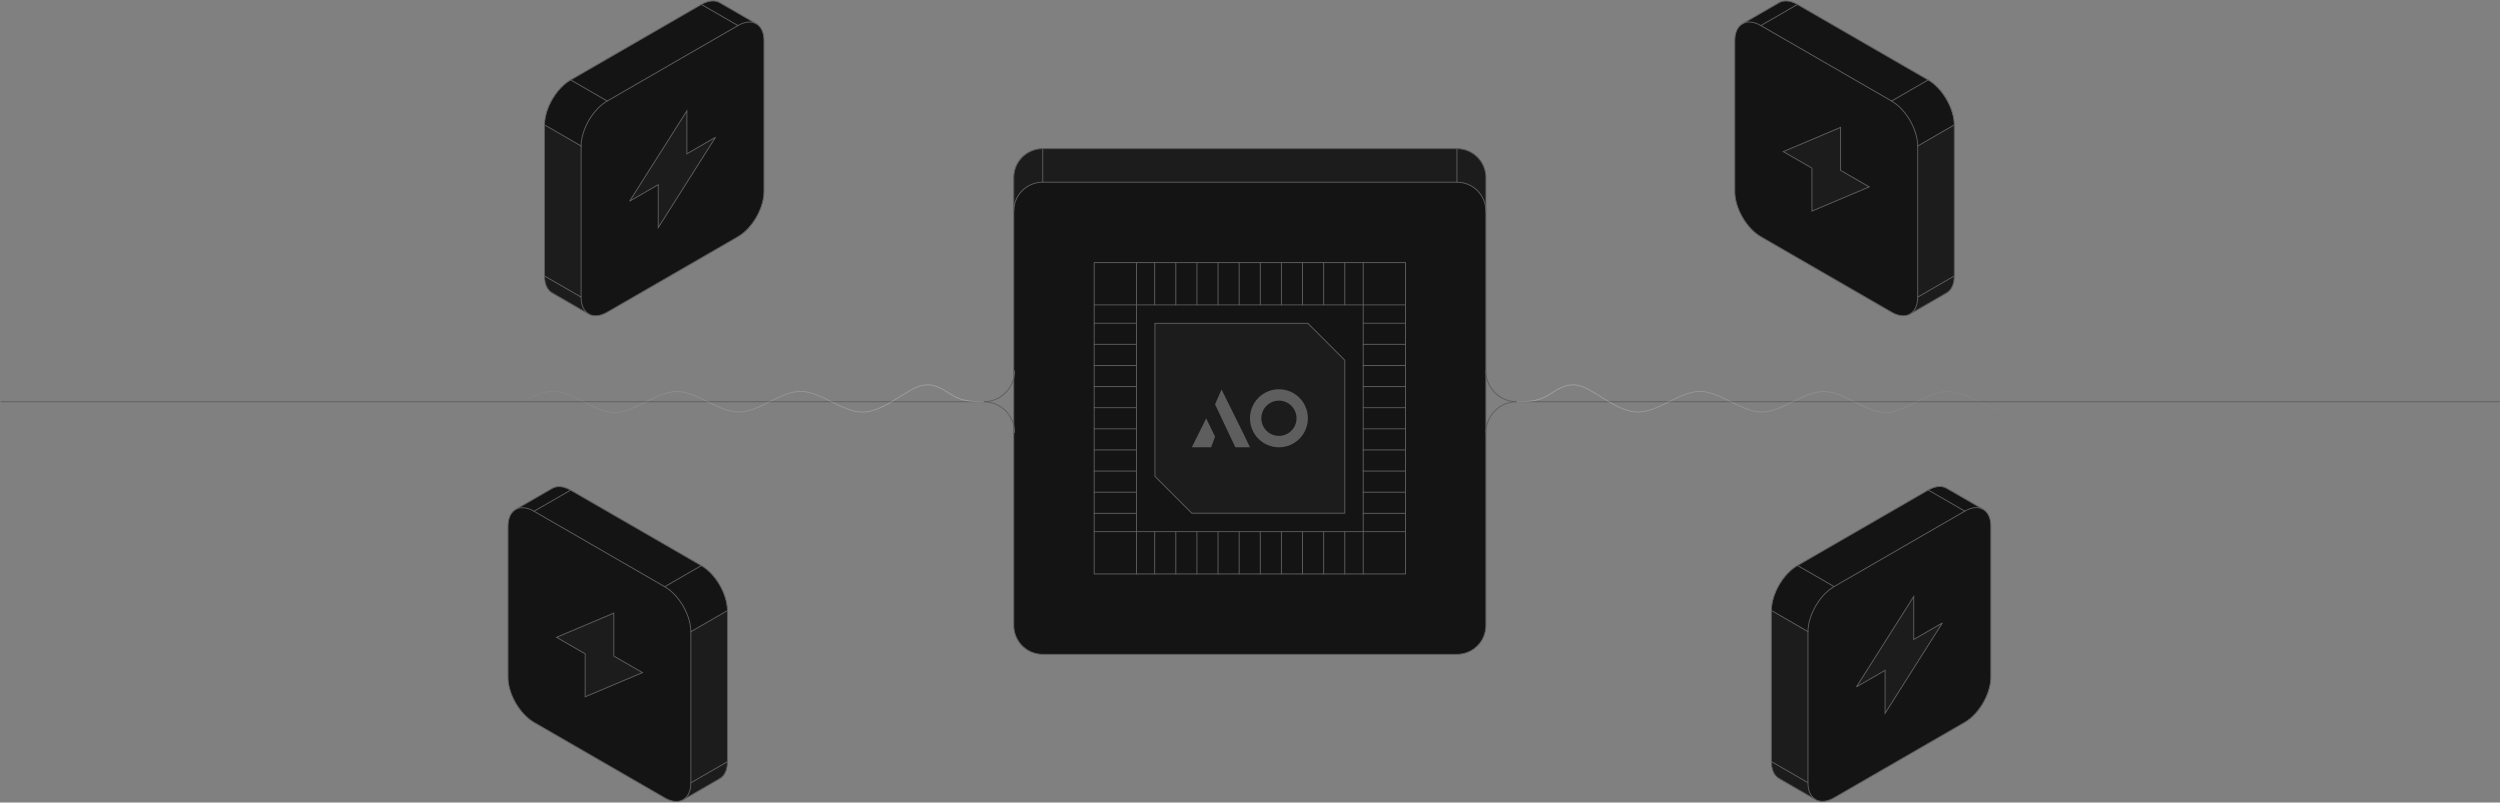 <svg width="2732" height="877" viewBox="0 0 2732 877" fill="none" xmlns="http://www.w3.org/2000/svg">
<rect x="0" y="0" width="2732" height="877" fill="#808080" stroke="none"/>
<path d="M1592.15 162.454C1609.68 162.454 1623.8 176.572 1623.8 194.109V683.405C1623.8 700.941 1609.68 715.059 1592.15 715.059H1139.51C1121.97 715.059 1107.85 700.941 1107.85 683.405V194.109C1107.85 176.572 1121.97 162.454 1139.51 162.454H1592.15Z" fill="#141414"/>
<path d="M1139.5 162.454C1121.97 162.454 1107.85 176.569 1107.85 194.106V230.764C1107.85 213.228 1121.97 199.106 1139.5 199.106H1592.14C1609.68 199.106 1623.8 213.228 1623.8 230.764V194.106C1623.8 176.569 1609.68 162.454 1592.14 162.454H1139.5Z" fill="#1C1C1C"/>
<path d="M1592.15 162.454C1609.68 162.454 1623.8 176.572 1623.8 194.109V683.405C1623.8 700.941 1609.68 715.059 1592.15 715.059H1139.51C1121.97 715.059 1107.85 700.941 1107.85 683.405V194.109C1107.85 176.572 1121.97 162.454 1139.51 162.454" stroke="#5E5E5E" stroke-linecap="round" stroke-linejoin="round"/>
<path d="M1592.15 162.454H1139.51V199.107H1592.15V162.454Z" stroke="#5E5E5E" stroke-linecap="round" stroke-linejoin="round"/>
<path d="M1592.15 199.106C1609.69 199.106 1623.8 213.224 1623.8 230.761M1107.85 230.761C1107.85 213.224 1121.97 199.106 1139.51 199.106" stroke="#5E5E5E" stroke-linecap="round" stroke-linejoin="round"/>
<path d="M1262.1 353.345V520.518L1302.4 560.817H1469.56V393.645L1429.27 353.345H1262.1Z" fill="#1C1C1C"/>
<path d="M1195.72 286.972V627.19H1535.95V286.972H1195.72ZM1241.94 333.194H1489.72V580.968H1241.94V333.194Z" fill="#141414"/>
<path d="M1261.84 286.972V333.198" stroke="#5E5E5E" stroke-linecap="round" stroke-linejoin="round"/>
<path d="M1284.92 286.972V333.198" stroke="#5E5E5E" stroke-linecap="round" stroke-linejoin="round"/>
<path d="M1308 286.972V333.199" stroke="#5E5E5E" stroke-linecap="round" stroke-linejoin="round"/>
<path d="M1331.08 286.972V333.198" stroke="#5E5E5E" stroke-linecap="round" stroke-linejoin="round"/>
<path d="M1354.16 286.972V333.198" stroke="#5E5E5E" stroke-linecap="round" stroke-linejoin="round"/>
<path d="M1377.24 286.972V333.198" stroke="#5E5E5E" stroke-linecap="round" stroke-linejoin="round"/>
<path d="M1400.33 286.972V333.198" stroke="#5E5E5E" stroke-linecap="round" stroke-linejoin="round"/>
<path d="M1423.4 286.972V333.198" stroke="#5E5E5E" stroke-linecap="round" stroke-linejoin="round"/>
<path d="M1446.49 286.972V333.198" stroke="#5E5E5E" stroke-linecap="round" stroke-linejoin="round"/>
<path d="M1469.56 286.972V333.198" stroke="#5E5E5E" stroke-linecap="round" stroke-linejoin="round"/>
<path d="M1261.84 580.967V627.194" stroke="#5E5E5E" stroke-linecap="round" stroke-linejoin="round"/>
<path d="M1284.92 580.967V627.194" stroke="#5E5E5E" stroke-linecap="round" stroke-linejoin="round"/>
<path d="M1308 580.967V627.193" stroke="#5E5E5E" stroke-linecap="round" stroke-linejoin="round"/>
<path d="M1331.08 580.967V627.194" stroke="#5E5E5E" stroke-linecap="round" stroke-linejoin="round"/>
<path d="M1354.16 580.967V627.194" stroke="#5E5E5E" stroke-linecap="round" stroke-linejoin="round"/>
<path d="M1377.24 580.967V627.194" stroke="#5E5E5E" stroke-linecap="round" stroke-linejoin="round"/>
<path d="M1400.33 580.967V627.194" stroke="#5E5E5E" stroke-linecap="round" stroke-linejoin="round"/>
<path d="M1423.4 580.967V627.194" stroke="#5E5E5E" stroke-linecap="round" stroke-linejoin="round"/>
<path d="M1446.49 580.967V627.194" stroke="#5E5E5E" stroke-linecap="round" stroke-linejoin="round"/>
<path d="M1469.56 580.967V627.194" stroke="#5E5E5E" stroke-linecap="round" stroke-linejoin="round"/>
<path d="M1535.95 286.972H1195.72V627.195H1535.95V286.972Z" stroke="#5E5E5E" stroke-linecap="round" stroke-linejoin="round"/>
<path d="M1489.72 333.197H1241.94V580.967H1489.72V333.197Z" stroke="#5E5E5E" stroke-linecap="round" stroke-linejoin="round"/>
<path d="M1429.27 353.345H1262.1V520.518L1302.39 560.817H1469.57V393.645L1429.27 353.345Z" stroke="#5E5E5E" stroke-linecap="round" stroke-linejoin="round"/>
<path d="M1241.95 286.972V333.198H1195.72" stroke="#5E5E5E" stroke-linecap="round" stroke-linejoin="round"/>
<path d="M1489.72 627.194V580.967H1535.94" stroke="#5E5E5E" stroke-linecap="round" stroke-linejoin="round"/>
<path d="M1489.72 286.972V333.198H1535.94" stroke="#5E5E5E" stroke-linecap="round" stroke-linejoin="round"/>
<path d="M1241.95 627.194V580.967H1195.72" stroke="#5E5E5E" stroke-linecap="round" stroke-linejoin="round"/>
<path d="M1535.81 353.22H1489.58" stroke="#5E5E5E" stroke-linecap="round" stroke-linejoin="round"/>
<path d="M1535.81 376.301H1489.58" stroke="#5E5E5E" stroke-linecap="round" stroke-linejoin="round"/>
<path d="M1535.81 399.381H1489.58" stroke="#5E5E5E" stroke-linecap="round" stroke-linejoin="round"/>
<path d="M1535.81 422.461H1489.58" stroke="#5E5E5E" stroke-linecap="round" stroke-linejoin="round"/>
<path d="M1535.81 445.544H1489.58" stroke="#5E5E5E" stroke-linecap="round" stroke-linejoin="round"/>
<path d="M1535.81 468.624H1489.58" stroke="#5E5E5E" stroke-linecap="round" stroke-linejoin="round"/>
<path d="M1535.81 491.707H1489.58" stroke="#5E5E5E" stroke-linecap="round" stroke-linejoin="round"/>
<path d="M1535.81 514.786H1489.58" stroke="#5E5E5E" stroke-linecap="round" stroke-linejoin="round"/>
<path d="M1535.81 537.866H1489.58" stroke="#5E5E5E" stroke-linecap="round" stroke-linejoin="round"/>
<path d="M1535.81 560.946H1489.58" stroke="#5E5E5E" stroke-linecap="round" stroke-linejoin="round"/>
<path d="M1241.82 353.22H1195.59" stroke="#5E5E5E" stroke-linecap="round" stroke-linejoin="round"/>
<path d="M1241.82 376.3H1195.59" stroke="#5E5E5E" stroke-linecap="round" stroke-linejoin="round"/>
<path d="M1241.82 399.381H1195.59" stroke="#5E5E5E" stroke-linecap="round" stroke-linejoin="round"/>
<path d="M1241.82 422.461H1195.59" stroke="#5E5E5E" stroke-linecap="round" stroke-linejoin="round"/>
<path d="M1241.82 445.544H1195.59" stroke="#5E5E5E" stroke-linecap="round" stroke-linejoin="round"/>
<path d="M1241.82 468.625H1195.59" stroke="#5E5E5E" stroke-linecap="round" stroke-linejoin="round"/>
<path d="M1241.82 491.707H1195.59" stroke="#5E5E5E" stroke-linecap="round" stroke-linejoin="round"/>
<path d="M1241.82 514.786H1195.59" stroke="#5E5E5E" stroke-linecap="round" stroke-linejoin="round"/>
<path d="M1241.82 537.866H1195.59" stroke="#5E5E5E" stroke-linecap="round" stroke-linejoin="round"/>
<path d="M1241.82 560.946H1195.59" stroke="#5E5E5E" stroke-linecap="round" stroke-linejoin="round"/>
<path d="M1302.4 488.799H1323.51L1327.81 477.123L1318.12 457.23L1302.4 488.799Z" fill="#5E5E5E"/>
<path d="M1358.39 473.016L1334.91 425.663L1327.81 441.88L1349.99 488.8H1365.97L1358.39 473.016Z" fill="#5E5E5E"/>
<path fill-rule="evenodd" clip-rule="evenodd" d="M1397.62 488.8C1415.09 488.8 1429.26 474.6 1429.26 457.083C1429.26 439.567 1415.09 425.367 1397.62 425.367C1380.14 425.367 1365.97 439.567 1365.97 457.083C1365.97 474.6 1380.14 488.8 1397.62 488.8ZM1397.62 476.351C1408.23 476.351 1416.84 467.724 1416.84 457.083C1416.84 446.442 1408.23 437.816 1397.62 437.816C1387 437.816 1378.39 446.442 1378.39 457.083C1378.39 467.724 1387 476.351 1397.62 476.351Z" fill="#5E5E5E"/>
<path d="M1952.26 1.109C1951.74 1.082 1951.22 1.082 1950.72 1.109C1948.29 1.237 1946.07 1.877 1944.13 3.003L1904.22 26.043C1904.22 26.043 1904.22 26.071 1904.13 26.08L1903.2 26.724C1898.63 29.913 1895.82 35.994 1895.8 44.459V44.551V209.385V209.519C1895.89 227.7 1908.62 249.751 1924.33 258.824L2042.06 326.799L2067.08 341.248C2074.49 345.521 2081.21 346.12 2086.28 343.714L2085.91 344.029L2087.25 343.256C2087.25 343.256 2087.25 343.256 2087.25 343.228L2090.03 341.626L2118.01 325.465L2127.21 320.15C2132.35 317.182 2135.55 310.789 2135.55 301.68V136.55C2135.46 129.85 2133.73 122.634 2130.74 115.738C2125.61 103.979 2116.89 93.09 2107.02 87.389L1964.26 4.969L1964.17 4.923C1959.88 2.462 1955.81 1.216 1952.17 1.083L1952.26 1.109Z" fill="#141414"/>
<path d="M2135.56 136.52L2095.66 159.555V324.679L2135.56 301.649V136.553C2135.56 136.553 2135.56 136.529 2135.56 136.52ZM2095.66 324.679C2095.66 334.819 2091.69 341.59 2085.45 344.037C2085.73 343.927 2086.01 343.844 2086.28 343.717L2085.91 344.032L2087.24 343.26V343.232L2090.02 341.629L2118.01 325.467L2127.21 320.154C2132.35 317.185 2135.55 310.793 2135.55 301.684L2095.66 324.679ZM2067.11 341.165V341.285C2073.01 344.681 2078.47 345.699 2083.01 344.753C2078.46 345.672 2072.97 344.578 2067.06 341.166L2067.11 341.165Z" fill="#1C1C1C"/>
<path d="M1964.32 4.896C1956.42 0.334 1949.27 -0.083 1944.1 2.921" stroke="#5E5E5E" stroke-linecap="round" stroke-linejoin="round"/>
<path d="M2107.07 87.316C2122.77 96.377 2135.5 118.32 2135.62 136.477L2095.65 159.554" stroke="#5E5E5E" stroke-linecap="round" stroke-linejoin="round"/>
<path d="M2127.25 320.09C2132.42 317.105 2135.62 310.712 2135.62 301.604" stroke="#5E5E5E" stroke-linecap="round" stroke-linejoin="round"/>
<path d="M1895.8 44.46C1895.8 26.252 1908.58 18.871 1924.35 27.974" stroke="#5E5E5E" stroke-linecap="round" stroke-linejoin="round"/>
<path d="M1895.8 209.294C1895.8 227.501 1908.58 249.641 1924.35 258.746" stroke="#5E5E5E" stroke-linecap="round" stroke-linejoin="round"/>
<path d="M2095.65 159.844C2095.65 141.637 2082.87 119.496 2067.1 110.392" stroke="#5E5E5E" stroke-linecap="round" stroke-linejoin="round"/>
<path d="M2095.65 324.682C2095.65 342.89 2082.87 350.27 2067.1 341.167" stroke="#5E5E5E" stroke-linecap="round" stroke-linejoin="round"/>
<path d="M2095.65 159.553V324.681L2135.62 301.603V136.475" stroke="#5E5E5E" stroke-linejoin="round"/>
<path d="M2067.1 341.166L1924.32 258.728" stroke="#5E5E5E" stroke-linejoin="round"/>
<path d="M1895.8 209.428V44.327" stroke="#5E5E5E" stroke-linejoin="round"/>
<path d="M1964.24 4.852L1924.27 27.929L2067.1 110.394L2107.08 87.317L1964.24 4.852Z" stroke="#5E5E5E" stroke-linejoin="round"/>
<path d="M1944.09 2.917L1903.67 26.254" stroke="#5E5E5E" stroke-linejoin="round"/>
<path d="M2127.31 320.059L2087.4 343.097" stroke="#5E5E5E" stroke-linecap="round" stroke-linejoin="round"/>
<path d="M2119.12 531.752C2119.65 531.724 2120.16 531.724 2120.67 531.752C2123.1 531.879 2125.32 532.519 2127.26 533.645L2167.16 556.685C2167.16 556.685 2167.16 556.713 2167.26 556.722L2168.19 557.366C2172.76 560.555 2175.57 566.636 2175.59 575.101V575.193V740.027V740.161C2175.5 758.342 2162.77 780.393 2147.06 789.466L2029.33 857.441L2004.3 871.89C1996.9 876.163 1990.18 876.762 1985.11 874.356L1985.48 874.671L1984.14 873.899C1984.14 873.899 1984.14 873.898 1984.14 873.87L1981.36 872.268L1953.37 856.107L1944.17 850.793C1939.03 847.824 1935.83 841.431 1935.83 832.322V667.192C1935.93 660.492 1937.66 653.276 1940.65 646.38C1945.77 634.621 1954.49 623.732 1964.37 618.031L2107.13 535.612L2107.22 535.565C2111.51 533.104 2115.57 531.859 2119.22 531.725L2119.12 531.752Z" fill="#141414"/>
<path d="M1935.84 667.162L1975.74 690.197V855.321L1935.84 832.291V667.195C1935.84 667.195 1935.84 667.171 1935.84 667.162ZM1975.74 855.321C1975.74 865.462 1979.71 872.232 1985.95 874.679C1985.67 874.569 1985.38 874.486 1985.12 874.36L1985.49 874.674L1984.15 873.902V873.874L1981.37 872.272L1953.39 856.11L1944.19 850.796C1939.05 847.827 1935.85 841.435 1935.85 832.326L1975.74 855.321ZM2004.29 871.807V871.927C1998.38 875.323 1992.93 876.342 1988.38 875.395C1992.94 876.314 1998.43 875.22 2004.33 871.808L2004.29 871.807Z" fill="#1C1C1C"/>
<path d="M2107.07 535.538C2114.97 530.977 2122.12 530.559 2127.29 533.563" stroke="#5E5E5E" stroke-linecap="round" stroke-linejoin="round"/>
<path d="M1964.31 617.959C1948.62 627.019 1935.89 648.962 1935.77 667.119L1975.74 690.196" stroke="#5E5E5E" stroke-linecap="round" stroke-linejoin="round"/>
<path d="M1944.14 850.732C1938.97 847.747 1935.77 841.355 1935.77 832.246" stroke="#5E5E5E" stroke-linecap="round" stroke-linejoin="round"/>
<path d="M2175.59 575.103C2175.59 556.895 2162.81 549.514 2147.04 558.617" stroke="#5E5E5E" stroke-linecap="round" stroke-linejoin="round"/>
<path d="M2175.59 739.936C2175.59 758.143 2162.81 780.283 2147.04 789.388" stroke="#5E5E5E" stroke-linecap="round" stroke-linejoin="round"/>
<path d="M1975.73 690.489C1975.73 672.282 1988.52 650.141 2004.29 641.037" stroke="#5E5E5E" stroke-linecap="round" stroke-linejoin="round"/>
<path d="M1975.74 855.324C1975.74 873.532 1988.52 880.912 2004.29 871.809" stroke="#5E5E5E" stroke-linecap="round" stroke-linejoin="round"/>
<path d="M1975.74 690.195V855.323L1935.77 832.246V667.118" stroke="#5E5E5E" stroke-linejoin="round"/>
<path d="M2004.28 871.808L2147.07 789.37" stroke="#5E5E5E" stroke-linejoin="round"/>
<path d="M2175.59 740.07V574.969" stroke="#5E5E5E" stroke-linejoin="round"/>
<path d="M2107.15 535.494L2147.12 558.571L2004.28 641.036L1964.31 617.959L2107.15 535.494Z" stroke="#5E5E5E" stroke-linejoin="round"/>
<path d="M2127.29 533.559L2167.72 556.896" stroke="#5E5E5E" stroke-linejoin="round"/>
<path d="M1944.08 850.701L1983.98 873.739" stroke="#5E5E5E" stroke-linecap="round" stroke-linejoin="round"/>
<path d="M2011.38 139.205L1948.77 165.664L1980.08 183.736V230.689L2042.68 204.23L2011.38 186.158V139.205Z" fill="#1C1C1C" stroke="#5E5E5E"/>
<path d="M2091.32 651.864L2028.72 750.613L2060.02 732.541V779.494L2122.62 680.745L2091.32 698.817V651.864Z" fill="#1C1C1C" stroke="#5E5E5E"/>
<path d="M778.42 1.109C778.946 1.082 779.459 1.082 779.966 1.109C782.396 1.237 784.615 1.877 786.553 3.003L826.461 26.043C826.461 26.043 826.461 26.071 826.553 26.08L827.484 26.724C832.054 29.913 834.867 35.994 834.887 44.459V44.551V209.385V209.519C834.795 227.7 822.069 249.751 806.356 258.824L688.624 326.799L663.6 341.248C656.198 345.521 649.478 346.12 644.405 343.714L644.773 344.029L643.439 343.256C643.439 343.256 643.439 343.256 643.439 343.228L640.658 341.626L612.672 325.465L603.47 320.15C598.33 317.182 595.132 310.789 595.132 301.68V136.55C595.224 129.85 596.954 122.634 599.948 115.738C605.07 103.979 613.79 93.09 623.665 87.389L766.424 4.969L766.516 4.923C770.805 2.462 774.871 1.216 778.517 1.083L778.42 1.109Z" fill="#141414"/>
<path d="M595.137 136.52L635.036 159.555V324.679L595.137 301.649V136.553C595.138 136.553 595.137 136.529 595.137 136.52ZM635.036 324.679C635.035 334.819 639.008 341.59 645.245 344.037C644.968 343.927 644.681 343.844 644.413 343.717L644.783 344.032L643.451 343.26V343.232L640.67 341.629L612.684 325.467L603.483 320.154C598.342 317.185 595.142 310.793 595.142 301.684L635.036 324.679ZM663.585 341.165V341.285C657.679 344.681 652.223 345.699 647.681 344.753C652.235 345.672 657.723 344.578 663.63 341.166L663.585 341.165Z" fill="#1C1C1C"/>
<path d="M766.365 4.896C774.267 0.334 781.418 -0.083 786.587 2.921" stroke="#5E5E5E" stroke-linecap="round" stroke-linejoin="round"/>
<path d="M623.611 87.316C607.919 96.377 595.184 118.32 595.062 136.477L635.035 159.554" stroke="#5E5E5E" stroke-linecap="round" stroke-linejoin="round"/>
<path d="M603.432 320.09C598.263 317.105 595.062 310.712 595.062 301.604" stroke="#5E5E5E" stroke-linecap="round" stroke-linejoin="round"/>
<path d="M834.887 44.46C834.888 26.252 822.107 18.871 806.338 27.974" stroke="#5E5E5E" stroke-linecap="round" stroke-linejoin="round"/>
<path d="M834.887 209.294C834.888 227.501 822.106 249.641 806.338 258.746" stroke="#5E5E5E" stroke-linecap="round" stroke-linejoin="round"/>
<path d="M635.031 159.844C635.03 141.637 647.813 119.496 663.582 110.392" stroke="#5E5E5E" stroke-linecap="round" stroke-linejoin="round"/>
<path d="M635.033 324.682C635.032 342.89 647.814 350.27 663.582 341.167" stroke="#5E5E5E" stroke-linecap="round" stroke-linejoin="round"/>
<path d="M635.035 159.553V324.681L595.062 301.603V136.475" stroke="#5E5E5E" stroke-linejoin="round"/>
<path d="M663.58 341.166L806.368 258.728" stroke="#5E5E5E" stroke-linejoin="round"/>
<path d="M834.887 209.428V44.327" stroke="#5E5E5E" stroke-linejoin="round"/>
<path d="M766.445 4.852L806.415 27.929L663.58 110.394L623.607 87.317L766.445 4.852Z" stroke="#5E5E5E" stroke-linejoin="round"/>
<path d="M786.591 2.917L827.012 26.254" stroke="#5E5E5E" stroke-linejoin="round"/>
<path d="M603.374 320.059L643.279 343.097" stroke="#5E5E5E" stroke-linecap="round" stroke-linejoin="round"/>
<path d="M611.656 531.796C611.13 531.769 610.617 531.769 610.11 531.796C607.68 531.924 605.461 532.564 603.523 533.69L563.616 556.73C563.616 556.73 563.615 556.758 563.523 556.767L562.592 557.41C558.022 560.6 555.21 566.681 555.189 575.146V575.238V740.072V740.206C555.282 758.387 568.007 780.438 583.72 789.51L701.452 857.486L726.476 871.935C733.878 876.208 740.598 876.808 745.671 874.401L745.303 874.716L746.637 873.943C746.637 873.943 746.637 873.943 746.637 873.915L749.418 872.313L777.404 856.151L786.608 850.837C791.749 847.869 794.946 841.476 794.946 832.367V667.237C794.854 660.537 793.122 653.321 790.128 646.425C785.006 634.667 776.286 623.777 766.411 618.076L623.652 535.656L623.562 535.61C619.273 533.149 615.205 531.904 611.559 531.77L611.656 531.796Z" fill="#141414"/>
<path d="M794.872 667.28L754.974 690.315V855.44L794.872 832.41V667.314C794.871 667.314 794.872 667.29 794.872 667.28ZM754.974 855.44C754.975 865.58 751.001 872.35 744.765 874.798C745.042 874.688 745.329 874.605 745.596 874.478L745.227 874.793L746.559 874.021V873.993L749.34 872.39L777.325 856.228L786.527 850.915C791.667 847.946 794.868 841.553 794.868 832.445L754.974 855.44ZM726.425 871.926V872.046C732.331 875.441 737.786 876.46 742.329 875.514C737.774 876.433 732.286 875.339 726.38 871.927L726.425 871.926Z" fill="#1C1C1C"/>
<path d="M623.635 535.657C615.734 531.095 608.583 530.678 603.414 533.682" stroke="#5E5E5E" stroke-linecap="round" stroke-linejoin="round"/>
<path d="M766.389 618.077C782.081 627.138 794.816 649.081 794.938 667.237L754.965 690.314" stroke="#5E5E5E" stroke-linecap="round" stroke-linejoin="round"/>
<path d="M786.568 850.85C791.737 847.866 794.938 841.473 794.938 832.364" stroke="#5E5E5E" stroke-linecap="round" stroke-linejoin="round"/>
<path d="M555.114 575.221C555.113 557.013 567.895 549.632 583.663 558.735" stroke="#5E5E5E" stroke-linecap="round" stroke-linejoin="round"/>
<path d="M555.113 740.054C555.112 758.261 567.894 780.402 583.662 789.506" stroke="#5E5E5E" stroke-linecap="round" stroke-linejoin="round"/>
<path d="M754.969 690.605C754.97 672.398 742.187 650.257 726.418 641.153" stroke="#5E5E5E" stroke-linecap="round" stroke-linejoin="round"/>
<path d="M754.967 855.44C754.968 873.648 742.186 881.029 726.418 871.925" stroke="#5E5E5E" stroke-linecap="round" stroke-linejoin="round"/>
<path d="M754.965 690.313V855.441L794.938 832.364V667.236" stroke="#5E5E5E" stroke-linejoin="round"/>
<path d="M726.42 871.927L583.632 789.488" stroke="#5E5E5E" stroke-linejoin="round"/>
<path d="M555.114 740.188V575.087" stroke="#5E5E5E" stroke-linejoin="round"/>
<path d="M623.546 535.613L583.575 558.69L726.411 641.155L766.383 618.078L623.546 535.613Z" stroke="#5E5E5E" stroke-linejoin="round"/>
<path d="M603.409 533.677L562.988 557.015" stroke="#5E5E5E" stroke-linejoin="round"/>
<path d="M786.626 850.82L746.721 873.858" stroke="#5E5E5E" stroke-linecap="round" stroke-linejoin="round"/>
<path d="M750.618 121.132L688.013 219.881L719.315 201.808V248.761L781.919 150.013L750.618 168.085V121.132Z" fill="#1C1C1C" stroke="#5E5E5E"/>
<path d="M670.762 669.98L608.157 696.439L639.46 714.512V761.465L702.065 735.005L670.762 716.933V669.98Z" fill="#1C1C1C" stroke="#5E5E5E"/>
<path d="M1108.76 405.189C1108.76 423.926 1093.67 439.01 1074.94 439.01" stroke="#5E5E5E" stroke-linecap="round" stroke-linejoin="round"/>
<path d="M1108.76 472.83C1108.76 454.094 1093.67 439.01 1074.94 439.01" stroke="#5E5E5E" stroke-linecap="round" stroke-linejoin="round"/>
<path d="M1.353 439.01H1074.94" stroke="#5E5E5E" stroke-linecap="round" stroke-linejoin="round"/>
<path d="M1074.93 439.008C1064.61 439.008 1054.29 439.008 1043.53 433.413C1032.77 427.818 1021.41 416.461 1004.5 422.096C987.591 427.732 965.043 450.279 942.494 450.28C919.944 450.28 897.399 427.735 874.853 427.734C852.307 427.732 829.76 450.279 807.21 450.279C784.661 450.279 762.116 427.735 739.412 427.891C716.709 428.047 694.475 450.279 672.439 450.792C650.402 451.305 626.833 427.735 604.287 427.733C581.741 427.732 559.192 450.279 536.642 450.279C526.689 450.279 516.395 445.854 506.443 439.008" stroke="url(#paint0_linear_2_9394)" stroke-opacity="0.3" stroke-linecap="round" stroke-linejoin="round"/>
<path d="M1623.77 405.189C1623.77 423.926 1638.86 439.01 1657.59 439.01" stroke="#5E5E5E" stroke-linecap="round" stroke-linejoin="round"/>
<path d="M1623.77 472.83C1623.77 454.094 1638.86 439.01 1657.59 439.01" stroke="#5E5E5E" stroke-linecap="round" stroke-linejoin="round"/>
<path d="M2731.18 439.012H1657.6" stroke="#5E5E5E" stroke-linecap="round" stroke-linejoin="round"/>
<path d="M1657.6 439.011C1667.92 439.011 1678.25 439.011 1689.01 433.416C1699.77 427.82 1711.12 416.463 1728.03 422.099C1744.94 427.734 1767.49 450.282 1790.04 450.282C1812.59 450.283 1835.13 427.737 1857.68 427.736C1880.23 427.735 1902.77 450.282 1925.32 450.282C1947.87 450.281 1970.42 427.737 1993.12 427.894C2015.83 428.05 2038.06 450.282 2060.1 450.795C2082.13 451.308 2105.7 427.737 2128.25 427.736C2150.79 427.734 2173.34 450.282 2195.89 450.282C2205.85 450.282 2216.14 445.856 2226.09 439.011" stroke="url(#paint1_linear_2_9394)" stroke-opacity="0.3" stroke-linecap="round" stroke-linejoin="round"/>
<defs>
<linearGradient id="paint0_linear_2_9394" x1="505.751" y1="435.69" x2="1074.93" y2="435.69" gradientUnits="userSpaceOnUse">
<stop stop-color="white" stop-opacity="0"/>
<stop offset="1" stop-color="white" stop-opacity="0.899"/>
</linearGradient>
<linearGradient id="paint1_linear_2_9394" x1="2226.78" y1="435.692" x2="1657.6" y2="435.692" gradientUnits="userSpaceOnUse">
<stop stop-color="white" stop-opacity="0"/>
<stop offset="1" stop-color="white" stop-opacity="0.899"/>
</linearGradient>
</defs>
</svg>
